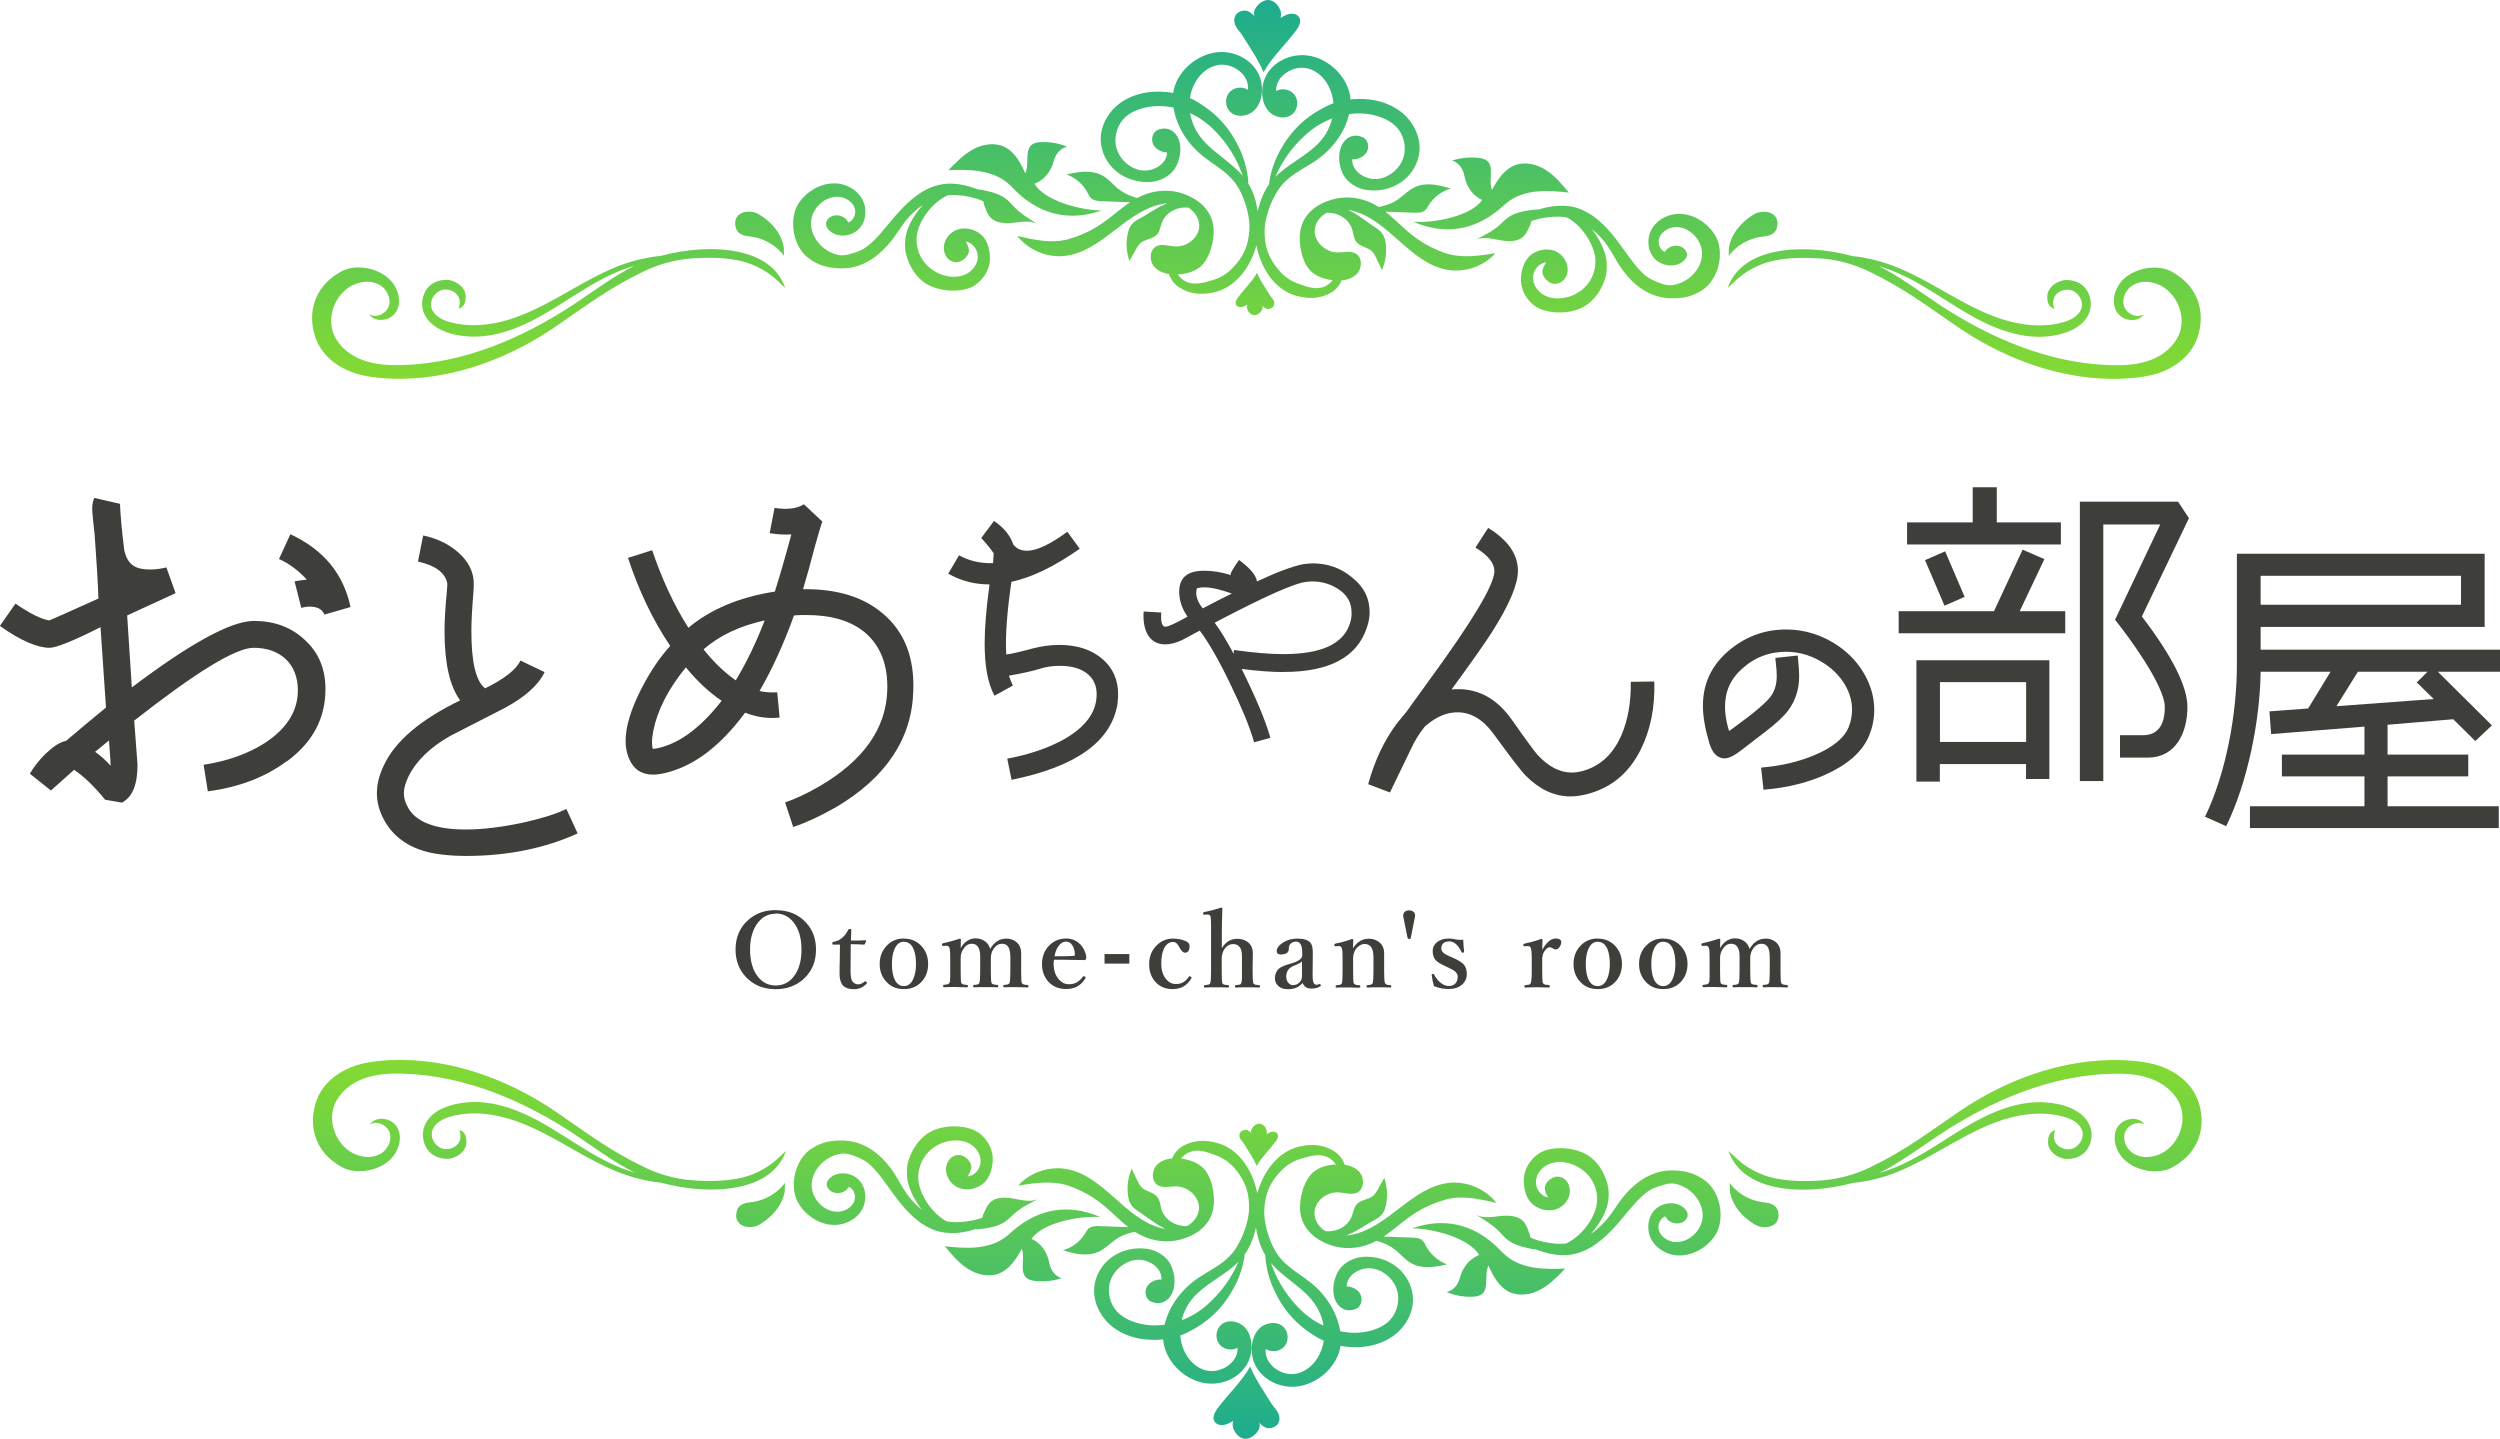 <?xml version="1.0" encoding="UTF-8"?><svg id="_レイヤー_2" xmlns="http://www.w3.org/2000/svg" width="241.05" height="138.73" xmlns:xlink="http://www.w3.org/1999/xlink" viewBox="0 0 241.05 138.73"><defs><style>.cls-1{stroke:#3e3f3b;stroke-miterlimit:10;stroke-width:.75px;}.cls-1,.cls-2{fill:#3e3f3b;}.cls-3{fill:url(#_名称未設定グラデーション_24-2);}.cls-4{fill:url(#_名称未設定グラデーション_24);}</style><linearGradient id="_名称未設定グラデーション_24" x1="121.19" y1="130.55" x2="121.19" y2="167.08" gradientTransform="translate(242.37 167.08) rotate(-180)" gradientUnits="userSpaceOnUse"><stop offset="0" stop-color="#84da32"/><stop offset=".33" stop-color="#64cc4e"/><stop offset="1" stop-color="#1dac8f"/></linearGradient><linearGradient id="_名称未設定グラデーション_24-2" x1="121.19" y1="205.16" x2="121.19" y2="241.69" gradientTransform="translate(0 -102.96)" xlink:href="#_名称未設定グラデーション_24"/></defs><g id="_ヘッダー"><path class="cls-2" d="m74.8,87.76c1.21,0,2.19.4,2.92,1.2.64.69.96,1.56.96,2.59,0,1.19-.41,2.15-1.24,2.88-.71.63-1.6.95-2.65.95-1.2,0-2.18-.41-2.92-1.23-.63-.7-.95-1.57-.95-2.59,0-1.18.41-2.14,1.23-2.86.71-.63,1.59-.95,2.64-.95Zm0,.34c-.79,0-1.41.36-1.87,1.07-.4.62-.61,1.41-.61,2.37,0,1.13.26,2.01.77,2.65.44.55,1.01.83,1.7.83.8,0,1.43-.36,1.89-1.07.4-.62.6-1.41.6-2.38,0-1.13-.26-2.01-.78-2.66-.45-.55-1.02-.83-1.71-.83Z"/><path class="cls-2" d="m81,91.08h-.64c-.08,0-.11-.04-.11-.13,0-.08.04-.13.12-.14.33-.04.62-.19.88-.43.22-.19.4-.43.52-.71.03-.06.08-.1.17-.1.09,0,.14.03.14.1-.02.65-.03.99-.03,1.02.52,0,1,0,1.42-.03.03,0,.04.01.04.04v.02l-.11.29s-.04.07-.1.07c-.5-.03-.92-.04-1.27-.04l-.02,2.56c0,.52.06.86.19,1.04.14.18.32.27.54.27s.42-.09.63-.27c.02-.02.04-.02.06-.02.03,0,.07.02.1.05.04.04.06.08.06.11,0,.03-.01.05-.04.08-.35.35-.75.52-1.21.52s-.81-.11-1.05-.34c-.22-.25-.34-.62-.34-1.12,0-.28,0-.75.02-1.41l.02-1.43Z"/><path class="cls-2" d="m87.15,90.5c.72,0,1.31.26,1.76.79.39.46.58,1.01.58,1.65,0,.74-.24,1.34-.72,1.81-.43.42-.97.62-1.62.62-.73,0-1.32-.26-1.76-.79-.38-.44-.57-.98-.57-1.63,0-.74.24-1.34.73-1.82.43-.43.97-.64,1.6-.64Zm0,.3c-.39,0-.69.23-.9.7-.17.38-.25.86-.25,1.45,0,.7.11,1.23.32,1.61.2.35.48.52.83.52.39,0,.7-.23.91-.7.17-.38.26-.86.26-1.43,0-.71-.11-1.25-.32-1.62-.2-.35-.48-.52-.84-.52Z"/><path class="cls-2" d="m95.48,91.49c.38-.66.9-.99,1.56-.99.33,0,.62.09.89.28.35.25.53.63.53,1.15v1.11s0,.69,0,.69c0,.61.02.96.07,1.06.04.07.12.12.23.15.05,0,.16.02.33.04.05,0,.08.05.08.11,0,.08-.03.12-.08.12l-1.1-.03c-.14,0-.34,0-.61,0-.31,0-.49.02-.56.02-.06,0-.09-.04-.09-.12,0-.07.03-.11.09-.11.19-.02.31-.04.35-.05.08-.02.14-.07.17-.14.05-.11.08-.46.08-1.06v-1.36c0-.38-.04-.67-.11-.86-.12-.34-.35-.5-.7-.5s-.63.19-.86.57c-.14.23-.21.49-.21.78v1.37c0,.61.02.96.07,1.06.03.07.11.12.22.15.05,0,.17.02.35.04.05,0,.07.05.07.12s-.03.11-.08.11c-.02,0-.22,0-.61-.02-.21,0-.37,0-.49,0-.15,0-.35,0-.61,0-.31.01-.49.02-.54.02-.06,0-.09-.04-.09-.12,0-.07.03-.11.09-.11.17-.01.29-.03.34-.05.08-.03.14-.07.17-.14.05-.11.08-.46.08-1.06v-1.56c0-.26-.04-.48-.11-.66-.13-.34-.36-.5-.71-.5s-.62.19-.84.57c-.15.24-.22.51-.22.8v1.35c0,.62.02.98.06,1.06.03.07.11.12.22.15.03,0,.15.02.34.04.05,0,.08.05.08.13,0,.07-.03.1-.08.1-.73-.02-1.1-.03-1.11-.03-.15,0-.34,0-.59,0-.3.01-.48.02-.53.02-.06,0-.09-.04-.09-.11s.03-.11.09-.12c.19-.02.31-.04.35-.05.08-.02.14-.07.18-.14.05-.08.07-.28.07-.6v-1.94c0-.43-.02-.71-.07-.83-.05-.14-.15-.21-.28-.21h-.07l-.24.02h-.05s-.08-.04-.08-.11v-.05c0-.05.04-.09.11-.1.51-.11,1.05-.26,1.6-.44.07,0,.11.03.11.08-.01.37-.02.65-.02.84.17-.32.39-.56.68-.74.24-.14.48-.21.73-.21.35,0,.64.08.89.25.26.17.44.42.54.74Z"/><path class="cls-2" d="m101.63,92.56c-.03.12-.04.24-.04.36,0,.65.18,1.17.54,1.55.27.29.57.43.89.43.34,0,.62-.06.84-.2.19-.11.37-.29.55-.53.02-.03.06-.05.1-.05.02,0,.05.01.09.04.05.04.08.08.08.1,0,.02-.02.05-.05.11-.24.37-.53.64-.85.79-.28.13-.61.2-1,.2-.73,0-1.32-.26-1.75-.77-.37-.44-.56-.98-.56-1.63,0-.74.24-1.35.73-1.83.44-.43.97-.64,1.59-.64s1.14.25,1.52.74c.27.35.41.73.43,1.12,0,.06-.02.12-.05.17-.03.03-.08.05-.15.05-.67-.02-1.31-.03-1.92-.03-.35,0-.68,0-.98,0Zm.05-.36c.33,0,.58,0,.74,0,.36,0,.74-.01,1.13-.04.06,0,.09-.06.09-.16-.02-.35-.1-.64-.25-.86-.15-.23-.35-.35-.6-.35-.28,0-.53.15-.74.44-.18.25-.3.57-.37.96Z"/><path class="cls-2" d="m108.89,91.99v.92h-2.39v-.92h2.39Z"/><path class="cls-2" d="m113.08,90.5c.47,0,.88.08,1.22.23.27.11.4.27.4.47,0,.44-.15.66-.44.66-.19,0-.39-.21-.6-.62-.15-.28-.33-.42-.53-.42-.4,0-.7.22-.91.66-.17.37-.25.85-.25,1.44,0,.65.17,1.16.5,1.53.26.29.55.43.89.43.31,0,.56-.06.76-.19.17-.1.34-.27.51-.51.02-.04.05-.06.08-.06.02,0,.06.02.1.05.05.03.08.06.08.09,0,.02,0,.04-.01.06-.41.7-1.01,1.05-1.81,1.05-.72,0-1.3-.25-1.72-.76-.37-.44-.55-.99-.55-1.64,0-.74.25-1.36.75-1.84.43-.42.94-.63,1.54-.63Z"/><path class="cls-2" d="m117.79,91.45c.37-.62.87-.93,1.51-.93.37,0,.68.09.95.27.37.24.55.63.55,1.15l-.02,1.13v.68c0,.61.02.96.07,1.05.03.07.1.12.21.15.04,0,.15.02.35.04.05,0,.08.05.08.12,0,.07-.03.11-.09.11-.01,0-.22,0-.61-.02-.21,0-.38,0-.5,0-.15,0-.35,0-.6,0-.3.01-.47.02-.52.02-.06,0-.1-.04-.1-.11s.03-.11.09-.12c.2-.02.32-.04.36-.05.08-.02.13-.07.16-.14.05-.09.07-.29.07-.6v-2.04c0-.24-.03-.45-.09-.62-.15-.34-.4-.51-.76-.51s-.67.19-.89.57c-.14.25-.21.52-.21.8v1.35c0,.61.02.96.06,1.05.03.07.09.12.19.14.07.02.19.03.36.05.07,0,.1.04.1.11,0,.08-.03.12-.1.12-.02,0-.22,0-.58-.02-.2,0-.35,0-.48,0-.15,0-.36,0-.62,0-.33.01-.51.02-.57.02s-.08-.04-.08-.12c0-.06.03-.1.08-.11.2-.02.33-.04.37-.05.08-.02.13-.07.16-.14.05-.11.08-.46.08-1.05v-4.52c0-.38-.01-.65-.04-.81-.03-.16-.12-.24-.3-.24h-.03l-.28.02h-.04s-.07-.04-.07-.12c0-.03,0-.05,0-.05,0-.04.03-.07.1-.09.51-.09,1.06-.24,1.65-.43.07,0,.1.03.1.08-.03.82-.05,1.63-.05,2.44v1.43Z"/><path class="cls-2" d="m125.6,94.79c-.21.21-.42.36-.62.45-.22.09-.48.14-.78.14-.47,0-.82-.14-1.04-.41-.16-.19-.23-.4-.23-.65,0-.35.11-.64.34-.89.14-.12.33-.23.56-.32.09-.04.33-.11.72-.23.35-.1.61-.22.78-.36.15-.12.23-.25.23-.39v-.28c0-.71-.2-1.06-.6-1.06-.21,0-.39.07-.52.2-.12.1-.18.29-.18.56,0,.15-.07.27-.22.36-.13.08-.32.12-.55.12-.26,0-.39-.11-.39-.32,0-.29.2-.56.61-.83.39-.25.86-.38,1.39-.38.65,0,1.09.15,1.29.45.12.18.19.48.19.89v.15l-.02,2.09c0,.58.11.87.36.87.11,0,.21-.02.29-.07.02,0,.03,0,.04,0,.03,0,.06.02.08.06.02.03.03.05.03.07,0,.03-.02.05-.06.08-.2.15-.48.23-.85.23-.43,0-.71-.18-.85-.54Zm-.05-2.11c-.08.12-.35.27-.8.44-.49.19-.73.54-.73,1.05,0,.26.08.48.24.63.12.12.25.19.39.19.27,0,.5-.1.67-.29.15-.16.22-.35.22-.58v-1.44Z"/><path class="cls-2" d="m130.45,91.46c.37-.63.88-.95,1.55-.95.33,0,.63.09.91.28.37.25.55.63.55,1.15v1.11s0,.69,0,.69c0,.59.03.95.08,1.06.04.07.1.12.2.15.05.01.16.03.33.04.05,0,.08.05.08.12,0,.07-.03.11-.08.11,0,0-.2,0-.6-.02-.2,0-.37,0-.49,0-.14,0-.34,0-.6,0-.3.01-.48.02-.54.02-.05,0-.08-.04-.08-.11s.03-.12.08-.12c.17-.01.29-.03.34-.05.08-.03.14-.07.17-.14.05-.11.08-.46.08-1.06v-1.36c0-.4-.04-.68-.12-.86-.14-.34-.39-.5-.73-.5-.19,0-.37.06-.54.19-.15.1-.27.23-.36.39-.14.23-.21.5-.21.8v1.35c0,.62.02.98.06,1.06.04.07.11.12.21.15.04,0,.15.02.34.04.06,0,.09.05.09.12s-.03.11-.09.11c-.08,0-.2,0-.36,0-.33-.01-.56-.02-.71-.02s-.35,0-.61,0c-.31.01-.49.02-.55.02-.05,0-.07-.04-.07-.11,0-.07.02-.11.07-.12.2-.02.32-.04.36-.05.08-.02.14-.07.17-.14.05-.09.07-.45.07-1.06v-1.48c0-.44-.02-.72-.07-.84-.05-.14-.14-.21-.27-.21h-.04l-.27.02h-.05c-.06,0-.09-.04-.09-.11v-.04c0-.06.04-.09.12-.11.51-.1,1.04-.24,1.58-.44.08,0,.12.03.12.08-.01.19-.02.47-.02.85Z"/><path class="cls-2" d="m135.72,90.44l-.42-2.08s0-.07,0-.11c0-.15.06-.26.17-.35.1-.08.24-.12.4-.12.19,0,.34.05.44.16.08.08.13.19.13.31,0,.03,0,.07,0,.1l-.41,2.08c0,.07-.06.11-.14.11-.09,0-.14-.04-.15-.11Z"/><path class="cls-2" d="m141.08,90.61c.03.53.06.91.09,1.16,0,.05-.04.08-.11.09-.02,0-.03,0-.04,0-.04,0-.07-.02-.1-.07-.33-.68-.72-1.02-1.17-1.02-.52,0-.78.24-.78.71,0,.26.25.5.75.71l.35.15c.52.23.88.45,1.05.64.21.23.31.54.31.93,0,.42-.16.77-.47,1.04-.32.27-.75.41-1.28.41-.5,0-.97-.09-1.42-.28-.1-.34-.17-.7-.22-1.08,0-.05.03-.08.1-.09.03,0,.06,0,.07,0,.03,0,.05.02.07.06.18.35.41.63.68.83.24.18.48.27.72.27.3,0,.53-.09.68-.28.12-.15.19-.36.19-.61,0-.21-.09-.38-.27-.53-.11-.09-.33-.21-.64-.36l-.34-.16c-.45-.21-.75-.4-.89-.57-.18-.21-.27-.5-.27-.87,0-.34.14-.63.42-.85.29-.23.68-.35,1.16-.35.18,0,.42.03.72.1.11.02.22.03.33.03.1,0,.21,0,.33-.02Z"/><path class="cls-2" d="m148.7,91.59c.41-.73.84-1.1,1.29-1.1.18,0,.32.03.42.1.08.06.13.13.13.21,0,.21-.07.39-.2.55-.11.13-.22.2-.34.2-.08,0-.18-.04-.3-.12-.11-.06-.19-.1-.26-.1-.15,0-.3.1-.46.3-.19.23-.28.52-.28.88v1.22c0,.61.02.97.07,1.06.04.07.11.12.21.15.05,0,.17.02.38.04.05,0,.07.04.07.13,0,.07-.02.1-.07.1-.09,0-.22,0-.39,0-.35-.01-.6-.02-.74-.02,0,0-.39,0-1.17.03-.05,0-.08-.03-.08-.1,0-.07.03-.12.08-.13.2-.02.33-.04.37-.05.08-.02.13-.07.16-.14.06-.13.1-.48.1-1.06v-1.48c0-.38-.03-.65-.08-.82-.04-.15-.14-.22-.3-.22h-.04l-.25.02h-.05c-.05,0-.08-.04-.09-.11v-.04c0-.06.04-.09.12-.11.55-.11,1.08-.26,1.6-.45.08,0,.13.03.13.09-.02.55-.03.87-.03.98Z"/><path class="cls-2" d="m154.05,90.5c.72,0,1.31.26,1.76.79.39.46.58,1.01.58,1.65,0,.74-.24,1.34-.72,1.81-.43.42-.97.62-1.62.62-.73,0-1.32-.26-1.76-.79-.38-.44-.57-.98-.57-1.63,0-.74.24-1.34.73-1.82.43-.43.97-.64,1.6-.64Zm0,.3c-.39,0-.69.23-.9.7-.17.38-.25.86-.25,1.45,0,.7.11,1.23.32,1.61.2.35.48.52.83.52.39,0,.7-.23.91-.7.17-.38.26-.86.26-1.43,0-.71-.11-1.25-.32-1.62-.2-.35-.48-.52-.84-.52Z"/><path class="cls-2" d="m160.37,90.5c.72,0,1.31.26,1.76.79.39.46.58,1.01.58,1.65,0,.74-.24,1.34-.72,1.81-.43.42-.97.62-1.62.62-.73,0-1.32-.26-1.76-.79-.38-.44-.57-.98-.57-1.63,0-.74.24-1.34.73-1.82.43-.43.97-.64,1.6-.64Zm0,.3c-.39,0-.69.23-.9.7-.17.38-.25.86-.25,1.45,0,.7.11,1.23.32,1.61.2.35.48.52.83.52.39,0,.7-.23.91-.7.17-.38.26-.86.26-1.43,0-.71-.11-1.25-.32-1.62-.2-.35-.48-.52-.84-.52Z"/><path class="cls-2" d="m168.7,91.49c.38-.66.9-.99,1.56-.99.33,0,.62.09.89.28.35.25.53.63.53,1.15v1.11s0,.69,0,.69c0,.61.02.96.07,1.06.04.07.12.12.23.15.05,0,.16.02.33.04.05,0,.08.05.08.11,0,.08-.03.12-.08.12l-1.1-.03c-.14,0-.34,0-.61,0-.31,0-.49.02-.56.02-.06,0-.09-.04-.09-.12,0-.07.03-.11.09-.11.19-.02.31-.04.35-.05.08-.02.14-.07.17-.14.05-.11.08-.46.08-1.06v-1.36c0-.38-.04-.67-.11-.86-.12-.34-.35-.5-.7-.5s-.63.19-.86.57c-.14.23-.21.49-.21.78v1.37c0,.61.02.96.07,1.06.03.07.11.12.22.15.05,0,.17.02.35.04.05,0,.07.05.07.12s-.03.11-.08.11c-.02,0-.22,0-.61-.02-.21,0-.37,0-.49,0-.15,0-.35,0-.61,0-.31.01-.49.02-.54.02-.06,0-.09-.04-.09-.12,0-.07.03-.11.09-.11.17-.01.29-.03.34-.05.08-.03.14-.07.17-.14.05-.11.08-.46.08-1.06v-1.56c0-.26-.04-.48-.11-.66-.13-.34-.36-.5-.71-.5s-.62.19-.84.57c-.15.24-.22.51-.22.8v1.35c0,.62.02.98.06,1.06.03.07.11.12.22.15.03,0,.15.02.34.04.05,0,.08.05.08.13,0,.07-.03.1-.08.1-.73-.02-1.1-.03-1.11-.03-.15,0-.34,0-.59,0-.3.01-.48.02-.53.02-.06,0-.09-.04-.09-.11s.03-.11.09-.12c.19-.02.31-.04.35-.05.08-.02.14-.07.18-.14.05-.08.07-.28.07-.6v-1.94c0-.43-.02-.71-.07-.83-.05-.14-.15-.21-.28-.21h-.07l-.24.02h-.05s-.08-.04-.08-.11v-.05c0-.05.04-.09.11-.1.51-.11,1.05-.26,1.6-.44.07,0,.11.03.11.08-.01.37-.02.65-.02.84.17-.32.39-.56.68-.74.24-.14.48-.21.73-.21.35,0,.64.08.89.25.26.17.44.42.54.74Z"/><path class="cls-2" d="m27.67,73.38c-2.07,1.54-4.58,2.52-7.63,2.92l-.41-2.56c2.31-.36,4.26-1.05,5.92-2.11,2.11-1.38,3.17-3.08,3.17-5.07,0-2.56-1.7-4.1-4.26-4.1-1.74,0-5.56,2.35-11.52,7.02l.32,4.26c0,1.91-.49,3.12-1.5,3.65l-1.62-.28c-1.1-1.34-2.07-2.27-3-2.88l-2.23,1.99-2.03-1.62c.37-.65.89-1.3,1.5-1.91.73-.69,1.38-1.14,1.99-1.26,1.3-1.1,2.6-2.19,3.85-3.21l-.53-7.75c-2.64,1.34-4.3,1.99-4.91,1.99-1.18,0-2.8-.69-4.79-2.11l1.5-2.15c1.42.97,2.48,1.5,3.25,1.62.53-.2,2.11-.93,4.75-2.11-.04-1.34-.16-3.37-.36-6.09-.16-1.42-.24-2.27-.24-2.56,0-.45.08-.77.2-1.05l2.48.57c.04,1.01.16,2.48.41,4.46.32,1.42,1.05,1.87,2.52,1.87.53,0,1.05-.08,1.54-.2l.89,2.48-4.67,2.15.45,6.94c5.64-4.26,9.58-6.41,11.77-6.41,1.99,0,3.61.61,4.91,1.83,1.34,1.22,1.99,2.8,1.99,4.75,0,2.8-1.22,5.11-3.69,6.94Zm-17.16-1.99l-1.34,1.1c.53.37,1.01.81,1.5,1.34,0-.08-.04-.89-.16-2.43Zm20.77-12.13c-.2-.53-.69-.77-1.46-.77-.24,0-.49.04-.77.12l-.65-2.56c.41-.08.81-.12,1.18-.16-.77-.85-1.66-1.54-2.68-1.99l1.1-2.39c3.21,1.5,5.11,3.81,5.8,7.02l-2.52.73Z"/><path class="cls-2" d="m55.69,80.36c-3.14,1.43-6.75,2.17-10.74,2.17-.78,0-1.51-.04-2.21-.12-2.75-.27-4.69-1.43-5.74-3.41-.43-.81-.66-1.63-.66-2.52s.23-1.78.7-2.75c1.12-2.33,3.57-4.38,7.33-6.2-1.01-1.36-1.51-3.61-1.51-6.67,0-1.05.08-2.37.23-3.88.04-.43.04-.66.04-.7-.19-1.05-1.12-1.75-2.83-2.13l.5-2.52c1.28.27,2.4.78,3.33,1.59,1.05.89,1.59,1.98,1.55,3.18,0,0,0,.27-.04.81-.12,1.43-.19,2.68-.19,3.65,0,2.99.43,4.81,1.32,5.51,1.82-.89,2.99-1.78,3.41-2.68l2.33,1.12c-.62,1.28-1.9,2.4-3.84,3.45l-5.23,2.68c-1.98,1.12-3.33,2.44-4.07,3.96-.27.58-.43,1.09-.43,1.59,0,.43.12.85.35,1.28.74,1.47,2.64,2.21,5.62,2.21,1.67,0,3.49-.23,5.51-.66,1.74-.39,3.14-.81,4.19-1.32l1.09,2.37Z"/><path class="cls-2" d="m80.51,77.88c-1.43.81-2.75,1.43-4.03,1.86l-.78-2.37c1.01-.35,2.09-.85,3.3-1.55,4.26-2.48,6.44-5.58,6.55-9.27.08-2.44-.66-4.3-2.17-5.58-1.36-1.12-3.22-1.67-5.66-1.67-.39,0-.78,0-1.16.04-1.01,2.79-2.13,5.23-3.33,7.29.58.12,1.12.16,1.71.12l.23,2.44c-1.12.12-2.21-.04-3.33-.47-2.44,3.3-5.04,5.23-7.87,5.85-.35.08-.7.12-1.01.12-1.12,0-1.9-.54-2.33-1.59-.19-.47-.31-1.01-.31-1.63,0-1.4.5-3.06,1.51-5.04.81-1.59,1.74-2.99,2.79-4.15-1.67-2.48-3.02-5.31-4.07-8.49l2.33-.74c.93,2.75,2.09,5.27,3.49,7.48,2.13-1.78,4.89-2.95,8.34-3.49.43-1.36.97-3.18,1.59-5.51-.66.04-1.36,0-2.09-.12l.47-2.44c1.2.19,2.17.08,2.83-.35l1.78,1.67c-.12.31-.35,1.09-.7,2.33-.39,1.51-.78,2.91-1.16,4.19,3.26-.04,5.82.74,7.72,2.37,2.05,1.74,3.02,4.19,2.91,7.41-.12,4.61-2.6,8.38-7.52,11.28Zm-14.38-13.53c-1.71,2.09-2.75,4.15-3.14,6.13-.16.81-.16,1.4-.04,1.74,2.25-.31,4.46-1.86,6.63-4.65-1.2-.81-2.33-1.86-3.45-3.22Zm1.71-1.74c1.01,1.28,2.05,2.25,3.1,2.99,1.01-1.67,1.94-3.57,2.79-5.78-2.44.54-4.38,1.47-5.89,2.79Z"/><path class="cls-2" d="m97.53,75.17l-.41-2.02c2.18-.41,3.98-1.04,5.46-1.86,2.11-1.2,3.16-2.65,3.16-4.35,0-.76-.25-1.39-.76-1.86-.66-.6-1.58-.88-2.81-.88-.69,0-1.36.09-2.02.32-.66.19-1.61.41-2.87.63.09.28.22.6.38.95l-1.77.98c-.63-1.14-.95-2.81-.95-5.05,0-1.51.16-3.41.47-5.68-1.45,0-2.78-.35-3.98-1.04l1.04-1.77c.95.54,2.05.79,3.28.76l.06-.95c-.22-.35-.63-.85-1.2-1.48l1.23-1.64c.98.66,1.58,1.42,1.86,2.27.32.41.76.6,1.33.6.92,0,2.21-.6,3.88-1.83l1.2,1.64c-2.49,1.74-4.67,2.78-6.59,3.19-.41,2.81-.6,5.14-.5,7,.41-.03,1.23-.22,2.52-.57.85-.22,1.74-.35,2.59-.35,1.74,0,3.16.47,4.2,1.39.98.85,1.48,1.99,1.48,3.38,0,.28-.03.6-.06.92-.6,3.63-4.01,6.06-10.22,7.32Z"/><path class="cls-2" d="m123.82,64.8c-1.17,0-2.54-.1-4.1-.3,1.37,2.77,2.3,4.97,2.77,6.64l-1.57.43c-.4-1.43-1.17-3.3-2.27-5.57-1.1-2.3-2.1-4.04-2.97-5.2l-1.67.9c-.63.3-1.17.43-1.67.43-1.43,0-2.2-1.2-2.07-3.17l1.7.1c-.07.9.07,1.37.4,1.37.27,0,.97-.33,2.13-.97-.53-.77-.8-1.57-.8-2.4,0-1.17.57-2.03,2.4-2.03.83,0,1.7.13,2.57.43-.1-.1.17-.57.8-1.47,1.03.77,1.63,1.43,1.73,2.07.97-.43,1.7-.77,2.23-.97.97-.37,1.7-.6,2.27-.7.3-.03.57-.07.83-.07,1.47,0,2.73.43,3.8,1.33,1.17.9,1.73,2.03,1.73,3.4,0,.5-.1.97-.27,1.47-.93,2.83-3.6,4.27-8.01,4.27Zm-7.71-8.17c-.27,0-.5.03-.7.1-.03.1-.07.23-.07.4,0,.5.2,1,.63,1.53.97-.5,1.9-1,2.8-1.43-1.1-.4-2-.6-2.67-.6Zm14.21,2.47c0-1-.43-1.77-1.33-2.33-.9-.57-1.9-.8-3-.67-1.13.1-4.1,1.43-8.87,3.94.57.77,1.17,1.77,1.83,3l.03-.37c1.9.27,3.47.4,4.77.4,3.74,0,5.87-1.03,6.44-3.07.1-.3.13-.6.13-.9Z"/><path class="cls-2" d="m159.51,65.71c.07,2.5-.37,4.67-1.3,6.54-1.07,2.17-2.7,3.6-4.9,4.24-.67.2-1.3.3-1.9.3-1.53,0-2.97-.67-4.27-1.97-.5-.5-1.53-1.87-3.14-4.07-1-1.37-2.17-2.07-3.47-2.07-1,0-2,.4-2.97,1.23l-.17.13c-.53.67-1,1.4-1.37,2.23l-2,4.14-2.1-.8c.63-2.3,1.57-4.27,2.8-5.9l.93-1.13s.2-.27.57-.8l1.5-2.07c4.24-5.8,6.37-9.34,6.37-10.64,0-.77-.6-1.53-1.83-2.27l1.23-1.9c1.9,1.17,2.87,2.54,2.87,4.14,0,1.3-.83,3.27-2.5,5.9-.63,1-1.93,2.84-3.9,5.54,2.37-.23,4.34.77,5.9,3.04,1.33,1.9,2.13,2.97,2.37,3.24,1.07,1.17,2.17,1.73,3.34,1.73.37,0,.73-.07,1.1-.17,1.63-.47,2.87-1.6,3.67-3.44.63-1.47.93-3.17.9-5.14l2.27-.03Z"/><path class="cls-1" d="m175.82,74.37c-1.66.73-3.48,1.18-5.45,1.37l-.15-1.39c1.7-.17,3.28-.54,4.75-1.14,1.93-.79,3.15-1.78,3.63-2.97.23-.58.35-1.18.35-1.8,0-.91-.25-1.78-.75-2.63-.48-.81-1.14-1.49-1.95-2.05-1.24-.85-2.59-1.29-4.04-1.29-1.72,0-3.23.58-4.52,1.76-1.16,1.04-1.74,2.34-1.74,3.92,0,.87.19,1.85.56,2.92.12-.06.44-.27.93-.64,1.97-1.43,3.15-2.45,3.59-3.05.44-.6.66-1.35.66-2.2,0-.39-.04-.87-.1-1.41l1.41-.15c.06.64.1,1.16.1,1.56,0,1.16-.31,2.18-.95,3.05-.39.56-1.12,1.22-2.14,2.01-.81.62-1.6,1.24-2.41,1.85-.56.44-1.02.66-1.35.66-.1,0-.19-.02-.27-.06-.35-.12-.62-.52-.81-1.16-.39-1.31-.6-2.47-.6-3.48,0-1.95.73-3.57,2.18-4.87,1.58-1.41,3.4-2.11,5.47-2.11,1.74,0,3.36.52,4.83,1.53,1.02.71,1.8,1.56,2.38,2.57.6,1.06.91,2.14.91,3.28,0,.79-.15,1.56-.46,2.32-.6,1.47-1.97,2.67-4.09,3.61Z"/><path class="cls-2" d="m199.12,61.06h-16.05v-2.13h9.19l2.76-5.93,2.1.91-2.38,5.02h4.39v2.13Zm-.41-8.56h-14.83v-2.13h6.33v-3.39h2.32v3.39h6.18v2.13Zm-1.1,22.61h-2.26v-1.44h-8.31v1.69h-2.26v-11.7h12.82v11.45Zm-8.18-17.56l-1.94.85-1.88-4.39,1.94-.85,1.88,4.39Zm5.93,13.99v-5.77h-8.31v5.77h8.31Zm15.71-21.6l-4.55,9.5c2.92,3.83,4.39,6.74,4.39,8.72,0,2.51-1.13,4.89-3.83,4.89h-2.67v-2.16h2.19c1.41,0,2.13-.91,2.13-2.73,0-2.01-3.45-6.74-4.8-8.4l4.36-9.19h-5.49v24.74h-2.26v-26.94h9.47l1.03,1.57Z"/><path class="cls-2" d="m241.05,64.77h-5.99l5.21,5.17-1.6,1.51-2.13-2.1-6.33.53v2.88h7.78v2.1h-7.78v2.88h10.72v2.1h-23.99v-2.1h11.04v-2.88h-7.96v-2.1h7.96v-2.7l-9,.72-.16-2.19,3.73-.28,2.16-3.54h-6.74c-.06,4.7-1.25,10.66-3.32,14.89l-2.04-.91c2.04-4.23,3.07-9.94,3.07-14.64v-10.72h23.89v7.06h-21.6v2.19h23.08v2.13Zm-3.76-6.46v-2.79h-19.32v2.79h19.32Zm-2.63,9.09l-1.63-1.6,1.03-1.03h-6.71l-2.07,3.32,9.38-.69Z"/><path class="cls-4" d="m119.1,1.52c.17-.32.57-.51.95-.5.38.01.71.33.98.59-.47-.46.44-1.63,1.26-1.61.78.02,1.45,1.09,1.16,1.74.28-.17.57-.34.9-.4.33-.06.71.03.9.3.28.39,0,.92-.28,1.3-1.02,1.36-2.31,2.55-3.14,4.03-.57-1.34-1.32-2.39-2.09-3.63-.18-.29-.46-.53-.6-.83-.15-.31-.2-.68-.03-.98Zm3.67,27.4c-.09-.18-.25-.32-.35-.49-.45-.73-.89-1.34-1.22-2.12-.48.86-1.24,1.56-1.83,2.36-.17.23-.33.53-.16.76.11.15.33.21.52.17.19-.03.36-.13.53-.23-.17.38.22,1.01.68,1.02.48.01,1.01-.67.74-.94.15.15.35.34.57.34.22,0,.45-.1.56-.29.09-.18.07-.39-.02-.57Zm4.09-23.39c-2.23-.75-4.74.55-5.11,2.72-.14.85-.02,1.8.55,2.45.57.65,1.67.87,2.32.3.51-.44.61-1.28.22-1.83-.39-.55-1.22-.73-1.8-.39-.06-1.49,1.74-2.59,3.17-2.15s2.31,1.98,2.36,3.47c.04,1.11-.3,2.24-.96,3.14-1.37,1.87-3.9,2.63-5.24,4.52-.97,1.36-1.35,3.19-1.33,4.87.02,1.82,1.13,5.08,3.92,5.88,1.15.33,2.28.32,3.32-.26,1.05-.58,1.63-1.95.75-2.76.03.82-.43,1.65-1.14,2.05-.87.49-1.81.15-2.75-.2-.97-.36-1.62-.93-2.22-1.78-.73-1.03-.98-1.99-.99-3.25-.01-1.26.61-2.94,1.31-3.99.9-1.35,2.13-1.85,3.49-2.74,1.8-1.18,3.14-3.01,3.46-5.14.32-2.08-1.22-4.2-3.33-4.92Zm-4.54,13.58c.51-2.46,1.9-4.7,3.82-6.33s4.69-2.35,7.04-1.46c.51.19.99.46,1.38.84.79.77,1.09,2,.75,3.05-.34,1.05-1.31,1.87-2.39,2.03-1.19.18-2.59-.68-2.54-1.88.55.02,1.14-.22,1.41-.71.27-.48.11-1.2-.4-1.42-.72-.32-1.43-.12-1.87.52-.54.79-.54,2.1.03,3.15.4.73,1.33,1.28,2.15,1.41,1.18.18,2.44-.07,3.42-.76.98-.68,1.66-1.8,1.75-3,.11-1.46-.67-2.91-1.83-3.8-1.17-.89-2.67-1.25-4.14-1.21-1.06.03-2.11.26-3.06.73-1.99,1-3.38,2.34-4.45,4.3-.74,1.36-1.18,3.01-1.08,4.54Zm10.12.56c-1.18-.62-2.63-.81-3.92-.45-1.59.44-2.84,1.39-3.14,3.01-.22,1.22.14,3.15,1.07,3.97.6.52,1.39.76,2.18.83.77.07,1.61-.04,2.16-.58s.6-1.6-.06-2c-.51-.3-1.15-.11-1.75-.11-1.18,0-2.33-1.05-2.21-2.22.08-.78.68-1.44,1.41-1.73.72-.29,1.55-.25,2.3-.05,3.47.93,5.49,5.03,9.03,5.67,1.7.31,3.54-.32,4.69-1.6-1.64.27-3.38.52-4.95-.04-3.64-1.31-4.43-3.45-6.83-4.71Zm-4.51.84c1.07-.03,2.15.58,2.46,1.65.11.39.13.83.38,1.15.37.48,1.11.52,1.54.95.18.18.29.41.4.64.18.38.36.77.54,1.15.35-.8.47-1.7.36-2.57-.04-.33-.13-.66-.32-.94-.21-.31-.54-.52-.85-.72-.87-.55-3.65-2.99-4.51-1.31Zm4.13-.37c.48.23,1.02.26,1.55.27.91.03,1.82.06,2.73.1.36.01.77.01,1.05-.22.15-.13.24-.3.34-.47.48-.79,1.26-1.39,2.15-1.64-1.14-.36-2.41-.64-3.49-.12-.59.29-1.05.78-1.59,1.16-.85.6-1.76.71-2.74.92Zm10.85-.85c-1.14,1.6-4.73,2.24-6.64,2.09,3.14,1.36,5.85.71,8.05-1,.42-.32.78-.7,1.21-1.01,1.62-1.14,3.78-1.03,5.74-.8-.66-.8-1.34-1.62-2.22-2.18-.88-.56-2-.83-2.98-.46-1.04.4-1.69,1.41-2.21,2.39-.39-.92.28-2.23-.51-2.84-.22-.17-.51-.23-.79-.26-.85-.09-1.73,0-2.55.26.63.19,1.06.8,1.18,1.44.33,1.84,1.7,2.35,1.7,2.35m5.16,1.01c-1.23.43-1.44,1.35-2.25,2.28,1.07-1.23,2.82-1.67,4.45-1.67.63,0,1.81.21,2.34.56,2.36,1.52,2.72,2.9,3.61,4.23,2,2.98,4.23,3.06,4.93,3.08,1.1.03,2.01-.15,2.96-.76,1.04-.66,1.65-1.94,1.73-3.16.08-1.22-.23-2.11-1.1-2.98-.72-.73-1.71-1.22-2.74-1.24-1.03-.02-2.08.47-2.64,1.33-.56.86-.55,2.08.1,2.88.65.8,1.93,1.03,2.77.43.25-.18.47-.46.45-.76-.01-.17-.1-.34-.22-.46-.51-.56-1.57-.42-1.91.26-.5-.21-.72-.87-.53-1.38.19-.51.69-.86,1.22-.98,1.45-.32,2.93,1.09,2.89,2.57-.04,1.49-1.36,2.76-2.83,2.98-.65.1-1.39-.24-1.99-.52-2.19-1.01-3.48-5.45-6.94-6.82-1.35-.53-2.94-.33-4.31.15Zm2.9.32c-.14-.04-.3,0-.42.09,1.26.5,2.26,1.56,2.85,2.78.2.41.35.84.42,1.29.13.93-.14,1.9-.72,2.63-.58.73-1.45,1.22-2.38,1.35-.67.09-1.39,0-1.96-.37s-.97-1.03-.92-1.71c.05-.68.6-1.31,1.27-1.37-.19.3-.4.62-.37.98.02.28.19.52.39.72.16.15.34.28.55.34.35.1.74-.01,1.02-.25.28-.24.44-.59.47-.96.08-.81-.47-1.62-1.22-1.92-.76-.3-1.66-.13-2.31.37-.65.5-.92,1.42-.97,2.23-.07,1.19.62,2.15,1.27,2.65,1.07.83,3.36.92,4.76.14,1.54-.86,2.13-2.66,2.2-3.21.15-1.15-.04-1.93-.55-2.97-.26-.52-.82-1.38-1.25-1.77-.45-.41-1.01-.64-1.57-.87m-2.19-.34c-.52-.3-1.16-.25-1.75-.17-.78.11-1.57.27-2.2.74-.27.2-.5.45-.75.67-.68.61-1.5,1.02-2.32,1.43.74-.3,1.56-.08,2.34.06.78.14,1.69.18,2.26-.37.33-.32.48-.79.69-1.2.03-.73,1.22-1.02,1.73-1.16Zm-36.24-10.61c.17,2.15,1.37,4.07,3.08,5.37,1.29.99,2.48,1.57,3.28,2.98.62,1.09,1.13,2.82,1.02,4.07-.1,1.26-.42,2.2-1.23,3.17-.66.8-1.34,1.32-2.34,1.61-.96.28-1.93.56-2.76,0-.69-.46-1.08-1.31-.99-2.13-.94.74-.45,2.15.55,2.81s2.13.75,3.3.5c2.84-.6,4.19-3.77,4.34-5.58.14-1.67-.11-3.52-.98-4.95-1.21-1.98-3.67-2.92-4.9-4.89-.59-.94-.85-2.09-.73-3.2.16-1.48,1.15-2.96,2.61-3.29,1.46-.33,3.17.89,3,2.38-.56-.38-1.4-.26-1.82.26-.43.52-.39,1.37.09,1.84.61.61,1.72.48,2.34-.13.62-.61.81-1.54.72-2.41-.21-2.2-2.62-3.67-4.9-3.09-2.16.56-3.84,2.57-3.68,4.66Zm6.48,4.61c-.92-2.03-2.21-3.46-4.12-4.61-.91-.54-1.94-.85-2.99-.95-1.46-.15-2.99.11-4.22.91-1.23.8-2.11,2.19-2.1,3.65,0,1.2.6,2.36,1.53,3.11.93.75,2.16,1.1,3.35,1,.83-.07,1.79-.55,2.24-1.25.65-1,.74-2.31.26-3.14-.4-.68-1.09-.92-1.83-.65-.52.19-.73.89-.5,1.39.23.5.8.79,1.35.81-.03,1.2-1.49,1.96-2.66,1.69-1.08-.24-1.98-1.13-2.24-2.2-.26-1.07.13-2.27.97-2.98.41-.35.92-.58,1.44-.74,2.41-.72,5.12.2,6.92,1.96,1.8,1.76,3.02,4.09,3.35,6.59.22-1.52-.11-3.2-.75-4.6Zm-16.54,8.63c-1.6.45-3.32.07-4.94-.32,1.06,1.36,2.85,2.12,4.56,1.94,3.58-.38,5.88-4.33,9.42-5.01.77-.15,1.59-.12,2.29.22.7.34,1.26,1.04,1.28,1.82.04,1.18-1.19,2.14-2.37,2.05-.59-.04-1.22-.28-1.75-.02-.69.35-.72,1.41-.21,1.99.51.58,1.34.75,2.11.73.79-.01,1.61-.2,2.24-.67.99-.75,1.49-2.65,1.35-3.88-.18-1.64-1.36-2.68-2.91-3.23-1.26-.45-2.71-.36-3.94.17-2.49,1.08-3.42,3.16-7.15,4.21Zm6.99-2.06c-.33.18-.67.36-.9.65-.21.26-.31.59-.38.92-.18.86-.12,1.76.17,2.59.21-.37.41-.74.62-1.11.12-.22.25-.44.44-.61.46-.4,1.2-.38,1.6-.83.27-.3.32-.74.46-1.12.39-1.05,1.51-1.58,2.58-1.47-.74-1.73-3.69.5-4.59.99Zm-2.17-2.77c-.51-.42-.93-.95-1.5-1.28-1.03-.6-2.33-.41-3.49-.13.87.32,1.6.97,2.03,1.79.09.17.17.36.31.49.26.26.66.28,1.03.3.91.03,1.82.07,2.73.1.53.02,1.08.04,1.57-.16-.96-.28-1.87-.46-2.67-1.12Zm-8.1-.51s1.4-.41,1.87-2.22c.16-.64.64-1.21,1.28-1.36-.8-.32-1.66-.48-2.52-.44-.28.01-.57.05-.81.2-.83.55-.26,1.91-.71,2.8-.45-1.02-1.02-2.08-2.03-2.55-.94-.44-2.09-.25-3,.25s-1.65,1.26-2.37,2.01c1.98-.09,4.14-.05,5.67,1.21.41.33.75.74,1.14,1.09,2.08,1.86,4.73,2.71,7.96,1.58-1.91,0-5.45-.88-6.47-2.56m-9.51.17c-3.55,1.11-5.16,5.44-7.41,6.3-.62.23-1.38.52-2.03.38-1.45-.33-2.67-1.69-2.6-3.17.07-1.48,1.65-2.78,3.07-2.36.52.16,1,.54,1.15,1.06.15.52-.12,1.17-.63,1.34-.29-.7-1.34-.92-1.89-.4-.13.12-.23.28-.25.45-.04.31.15.6.39.79.79.66,2.08.52,2.79-.23.71-.75.8-1.97.3-2.87-.5-.9-1.51-1.46-2.53-1.51-1.03-.05-2.05.37-2.82,1.04-.93.81-1.3,1.67-1.31,2.89,0,1.23.51,2.55,1.49,3.28.91.68,1.8.93,2.9.98.7.03,2.93.11,5.14-2.72.98-1.26,1.45-2.61,3.91-3.96.55-.3,1.75-.43,2.38-.38,1.63.11,3.34.68,4.32,1.99-.74-.99-.88-1.91-2.08-2.43-1.33-.58-2.91-.9-4.29-.46Zm.8.69c-.57.19-1.16.39-1.63.76-.46.36-1.08,1.18-1.37,1.68-.59.99-.83,1.77-.77,2.92.03.55.48,2.39,1.96,3.36,1.33.87,3.63.95,4.76.2.68-.45,1.44-1.36,1.46-2.55,0-.82-.2-1.76-.81-2.3-.61-.54-1.5-.78-2.28-.54-.78.25-1.38,1.02-1.36,1.83.01.36.15.73.4.99.26.26.64.39,1,.32.21-.04.4-.16.57-.29.21-.18.4-.41.44-.69.05-.35-.12-.69-.3-1,.67.1,1.17.78,1.17,1.46s-.44,1.31-1.04,1.64c-.59.33-1.32.37-1.98.23-.91-.2-1.75-.75-2.28-1.52-.53-.77-.73-1.76-.53-2.68.1-.44.28-.86.51-1.26.67-1.18,1.74-2.17,3.04-2.57-.11-.1-.26-.15-.41-.12m3.28,1.23c.17.43.29.9.6,1.25.53.59,1.43.62,2.22.54.79-.09,1.63-.24,2.34.1-.78-.47-1.57-.94-2.21-1.59-.23-.24-.44-.5-.7-.72-.59-.51-1.38-.73-2.14-.9-.58-.13-1.22-.22-1.76.04.5.18,1.67.56,1.64,1.28Zm71.77,5.04c.73-1.01,1.88-1.7,3.11-1.89.28-.04.56-.06.82-.14s.52-.24.66-.48c.11-.21.17-.55.16-.79-.04-.51-.42-.89-.99-.99-.44-.07-.91,0-1.29.23-.88.53-1.68,1.31-2.11,2.24-.13.29-.23.59-.29.9-.04.19.03.79-.07.92Zm-.07,3.05c1.09-1.06,1.8-1.7,3.27-2.29,1.69-.68,4.01-.7,5.82-.56,1.47.11,3.04.51,4.57,1.25,3.57,1.73,5.6,3.36,8.67,5.44,4.9,3.32,10.93,5.38,16.82,4.82,1.24-.12,2.44-.34,3.65-1.02,1.09-.61,2.03-1.57,2.46-2.74.6-1.65.49-3.41-.52-4.84-.47-.68-1.21-1.27-1.94-1.66-1.47-.79-3.76-.3-4.84.97-.68.8-.97,2.01-.44,2.91.54.9,2.04,1.12,2.62.24-.67.42-1.67-.03-1.91-.79-.24-.76.19-1.63.88-2.03.69-.4,1.56-.38,2.31-.1,1.84.69,2.86,3.03,2.12,4.85-.49,1.18-1.58,2.05-2.77,2.49-1.2.45-2.5.52-3.78.49-6.01-.16-11.77-2.64-16.77-5.97-2.13-1.42-4.18-3.01-6.55-4-3.68-1.54-11.96-2.41-13.66,2.54Zm14.12-2.73c-1.24-.29-2.75-.57-4-.23.78.46,1.84.39,2.71.49,2.15.24,4.17,1.18,6.03,2.28,1.87,1.1,3.64,2.37,5.57,3.35,1.93.98,4.08,1.67,6.24,1.51,1.36-.11,2.89-.51,3.76-1.55.83-1,.58-2,.49-2.31-.52-1.68-2.18-1.63-2.5-1.57-.77.14-1.55.71-1.59,1.53-.04.8.33,1.15.68,1.22-.41-1.17.4-1.83,1.27-1.84.87-.02,1.6.97,1.34,1.8-.23.73-1.02,1.13-1.76,1.34-2.39.67-4.97.16-7.26-.8-2.29-.96-4.38-2.33-6.58-3.48-1.39-.73-2.85-1.36-4.38-1.73Zm-105.12-1.25c-.06-.31-.16-.62-.29-.9-.42-.94-1.23-1.72-2.11-2.24-.38-.23-.85-.3-1.29-.23-.57.09-.95.47-.99.99-.02.24.04.58.16.79.13.24.39.4.66.48s.55.1.82.14c1.23.19,2.38.88,3.11,1.89-.1-.13-.03-.73-.07-.92Zm-13.52,1.43c-2.36.99-4.41,2.58-6.55,4-5.01,3.33-10.76,5.82-16.77,5.97-1.28.03-2.58-.04-3.78-.49-1.2-.45-2.29-1.31-2.77-2.49-.75-1.82.27-4.16,2.12-4.85.75-.28,1.62-.3,2.31.1.69.4,1.12,1.27.88,2.03-.24.76-1.24,1.21-1.91.79.58.87,2.08.66,2.62-.24.54-.9.24-2.11-.44-2.91-1.08-1.27-3.37-1.77-4.84-.97-.73.39-1.46.98-1.94,1.66-1.01,1.44-1.12,3.2-.52,4.84.43,1.17,1.37,2.13,2.46,2.74,1.21.68,2.41.9,3.65,1.02,5.89.56,11.93-1.5,16.82-4.82,3.07-2.08,5.1-3.71,8.67-5.44,1.52-.74,3.1-1.13,4.57-1.25,1.81-.14,4.13-.12,5.82.56,1.47.59,2.18,1.23,3.27,2.29-1.7-4.96-9.97-4.08-13.66-2.54Zm-4.84,1.54c-2.2,1.15-4.29,2.52-6.58,3.48-2.29.96-4.87,1.47-7.26.8-.74-.21-1.53-.61-1.76-1.34-.26-.83.47-1.81,1.34-1.8.87.02,1.68.68,1.27,1.84.35-.06.72-.41.68-1.22-.04-.82-.82-1.39-1.59-1.53-.32-.06-1.99-.1-2.5,1.57-.1.31-.34,1.32.49,2.31.87,1.04,2.4,1.45,3.76,1.55,2.16.17,4.31-.52,6.24-1.51,1.93-.98,3.7-2.25,5.57-3.35,1.87-1.1,3.88-2.05,6.03-2.28.87-.1,1.93-.03,2.71-.49-1.26-.33-2.77-.06-4,.23-1.53.36-2.99,1-4.38,1.73Z"/><path class="cls-3" d="m123.27,137.21c-.17.32-.57.51-.95.5-.38-.01-.71-.33-.98-.59.47.46-.44,1.63-1.26,1.61-.78-.02-1.45-1.09-1.16-1.74-.28.17-.57.34-.9.4-.33.06-.71-.03-.9-.3-.28-.39,0-.92.28-1.3,1.02-1.36,2.31-2.55,3.14-4.03.57,1.34,1.32,2.39,2.09,3.63.18.29.46.53.6.83.15.31.2.68.03.98Zm-3.67-27.4c.09.18.25.32.35.49.45.73.89,1.34,1.22,2.12.48-.86,1.24-1.56,1.83-2.36.17-.23.33-.53.16-.76-.11-.15-.33-.21-.52-.17-.19.03-.36.13-.53.23.17-.38-.22-1.01-.68-1.02-.48-.01-1.01.67-.74.94-.15-.15-.35-.34-.57-.34-.22,0-.45.1-.56.29-.09.18-.07.39.02.57Zm-4.09,23.39c2.23.75,4.74-.55,5.11-2.72.14-.85.02-1.8-.55-2.45-.57-.65-1.67-.87-2.32-.3-.51.44-.61,1.28-.22,1.83.39.55,1.22.73,1.8.39.06,1.49-1.74,2.59-3.17,2.15s-2.31-1.98-2.36-3.47c-.04-1.11.3-2.24.96-3.14,1.37-1.87,3.9-2.63,5.24-4.52.97-1.36,1.35-3.19,1.33-4.87-.02-1.82-1.13-5.08-3.92-5.88-1.15-.33-2.28-.32-3.32.26-1.05.58-1.63,1.95-.75,2.76-.03-.82.43-1.65,1.14-2.05.87-.49,1.81-.15,2.75.2.97.36,1.62.93,2.22,1.78.73,1.03.98,1.99.99,3.25.01,1.26-.61,2.94-1.31,3.99-.9,1.35-2.13,1.85-3.49,2.74-1.8,1.18-3.14,3.01-3.46,5.14-.32,2.08,1.22,4.2,3.33,4.92Zm4.54-13.58c-.51,2.46-1.9,4.7-3.82,6.33s-4.69,2.35-7.04,1.46c-.51-.19-.99-.46-1.38-.84-.79-.77-1.09-2-.75-3.05.34-1.05,1.31-1.87,2.39-2.03,1.19-.18,2.59.68,2.54,1.88-.55-.02-1.14.22-1.41.71-.27.48-.11,1.2.4,1.42.72.32,1.43.12,1.87-.52.54-.79.54-2.1-.03-3.15-.4-.73-1.33-1.28-2.15-1.41-1.18-.18-2.44.07-3.42.76-.98.68-1.66,1.8-1.75,3-.11,1.46.67,2.91,1.83,3.8,1.17.89,2.67,1.25,4.14,1.21,1.06-.03,2.11-.26,3.06-.73,1.99-1,3.38-2.34,4.45-4.3.74-1.36,1.18-3.01,1.08-4.54Zm-10.12-.56c1.18.62,2.63.81,3.92.45,1.59-.44,2.84-1.39,3.14-3.01.22-1.22-.14-3.15-1.07-3.97-.6-.52-1.39-.76-2.18-.83-.77-.07-1.61.04-2.16.58s-.6,1.6.06,2c.51.3,1.15.11,1.75.11,1.18,0,2.33,1.05,2.21,2.22-.08.78-.68,1.44-1.41,1.73-.72.29-1.55.25-2.3.05-3.47-.93-5.49-5.03-9.03-5.67-1.7-.31-3.54.32-4.69,1.6,1.64-.27,3.38-.52,4.95.04,3.64,1.31,4.43,3.45,6.83,4.71Zm4.51-.84c-1.07.03-2.15-.58-2.46-1.65-.11-.39-.13-.83-.38-1.15-.37-.48-1.11-.52-1.54-.95-.18-.18-.29-.41-.4-.64-.18-.38-.36-.77-.54-1.15-.35.8-.47,1.7-.36,2.57.04.33.13.66.32.94.21.31.54.52.85.72.87.55,3.65,2.99,4.51,1.31Zm-4.13.37c-.48-.23-1.02-.26-1.55-.27-.91-.03-1.82-.06-2.73-.1-.36-.01-.77-.01-1.05.22-.15.13-.24.3-.34.47-.48.79-1.26,1.39-2.15,1.64,1.14.36,2.41.64,3.49.12.59-.29,1.05-.78,1.59-1.16.85-.6,1.76-.71,2.74-.92Zm-10.85.85c1.14-1.6,4.73-2.24,6.64-2.09-3.14-1.36-5.85-.71-8.05,1-.42.32-.78.7-1.21,1.01-1.62,1.14-3.78,1.03-5.74.8.66.8,1.34,1.62,2.22,2.18.88.56,2,.83,2.98.46,1.04-.4,1.69-1.41,2.21-2.39.39.92-.28,2.23.51,2.84.22.17.51.23.79.26.85.09,1.73,0,2.55-.26-.63-.19-1.06-.8-1.18-1.44-.33-1.84-1.7-2.35-1.7-2.35m-5.16-1.01c1.23-.43,1.44-1.35,2.25-2.28-1.07,1.23-2.82,1.67-4.45,1.67-.63,0-1.81-.21-2.34-.56-2.36-1.52-2.72-2.9-3.61-4.23-2-2.98-4.23-3.06-4.93-3.08-1.1-.03-2.01.15-2.96.76-1.04.66-1.65,1.94-1.73,3.16-.08,1.22.23,2.11,1.1,2.98.72.73,1.71,1.22,2.74,1.24,1.03.02,2.08-.47,2.64-1.33.56-.86.55-2.08-.1-2.88-.65-.8-1.93-1.03-2.77-.43-.25.18-.47.46-.45.76.01.17.1.34.22.46.51.56,1.57.42,1.91-.26.5.21.72.87.53,1.38-.19.51-.69.86-1.22.98-1.45.32-2.93-1.09-2.89-2.57.04-1.49,1.36-2.76,2.83-2.98.65-.1,1.39.24,1.99.52,2.19,1.01,3.48,5.45,6.94,6.82,1.35.53,2.94.33,4.31-.15Zm-2.9-.32c.14.04.3,0,.42-.09-1.26-.5-2.26-1.56-2.85-2.78-.2-.41-.35-.84-.42-1.29-.13-.93.14-1.9.72-2.63.58-.73,1.45-1.22,2.38-1.35.67-.09,1.39,0,1.96.37s.97,1.03.92,1.71c-.05.68-.6,1.31-1.27,1.37.19-.3.4-.62.37-.98-.02-.28-.19-.52-.39-.72-.16-.15-.34-.28-.55-.34-.35-.1-.74.01-1.02.25-.28.24-.44.59-.47.96-.08.81.47,1.62,1.22,1.92.76.3,1.66.13,2.31-.37.65-.5.92-1.42.97-2.23.07-1.19-.62-2.15-1.27-2.65-1.07-.83-3.36-.92-4.76-.14-1.54.86-2.13,2.66-2.2,3.21-.15,1.15.04,1.93.55,2.97.26.52.82,1.38,1.25,1.77.45.41,1.01.64,1.57.87m2.19.34c.52.3,1.16.25,1.75.17.78-.11,1.57-.27,2.2-.74.27-.2.5-.45.75-.67.68-.61,1.5-1.02,2.32-1.43-.74.3-1.56.08-2.34-.06-.78-.14-1.69-.18-2.26.37-.33.32-.48.79-.69,1.2-.03.73-1.22,1.02-1.73,1.16Zm36.24,10.61c-.17-2.15-1.37-4.07-3.08-5.37-1.29-.99-2.48-1.57-3.28-2.98-.62-1.09-1.13-2.82-1.02-4.07.1-1.26.42-2.2,1.23-3.17.66-.8,1.34-1.32,2.34-1.61.96-.28,1.93-.56,2.76,0,.69.46,1.08,1.31.99,2.13.94-.74.45-2.15-.55-2.81s-2.13-.75-3.3-.5c-2.84.6-4.19,3.77-4.34,5.58-.14,1.67.11,3.52.98,4.95,1.21,1.98,3.67,2.92,4.9,4.89.59.94.85,2.09.73,3.2-.16,1.48-1.15,2.96-2.61,3.29-1.46.33-3.17-.89-3-2.38.56.38,1.4.26,1.82-.26.43-.52.39-1.37-.09-1.84-.61-.61-1.72-.48-2.34.13-.62.61-.81,1.54-.72,2.41.21,2.2,2.62,3.67,4.9,3.09,2.16-.56,3.84-2.57,3.68-4.66Zm-6.48-4.61c.92,2.03,2.21,3.46,4.12,4.61.91.54,1.94.85,2.99.95,1.46.15,2.99-.11,4.22-.91,1.23-.8,2.11-2.19,2.1-3.65,0-1.2-.6-2.36-1.53-3.11-.93-.75-2.16-1.1-3.35-1-.83.07-1.79.55-2.24,1.25-.65,1-.74,2.31-.26,3.14.4.68,1.09.92,1.83.65.52-.19.73-.89.5-1.39-.23-.5-.8-.79-1.35-.81.03-1.2,1.49-1.96,2.66-1.69,1.08.24,1.98,1.13,2.24,2.2.26,1.07-.13,2.27-.97,2.98-.41.35-.92.58-1.44.74-2.41.72-5.12-.2-6.92-1.96s-3.02-4.09-3.35-6.59c-.22,1.52.11,3.2.75,4.6Zm16.54-8.63c1.6-.45,3.32-.07,4.94.32-1.06-1.36-2.85-2.12-4.56-1.94-3.58.38-5.88,4.33-9.42,5.01-.77.15-1.59.12-2.29-.22-.7-.34-1.26-1.04-1.28-1.82-.04-1.18,1.19-2.14,2.37-2.05.59.04,1.22.28,1.75.02.69-.35.72-1.41.21-1.99-.51-.58-1.34-.75-2.11-.73-.79.01-1.61.2-2.24.67-.99.75-1.49,2.65-1.35,3.88.18,1.64,1.36,2.68,2.91,3.23,1.26.45,2.71.36,3.94-.17,2.49-1.08,3.42-3.16,7.15-4.21Zm-6.99,2.06c.33-.18.67-.36.9-.65.21-.26.31-.59.38-.92.18-.86.12-1.76-.17-2.59-.21.37-.41.74-.62,1.11-.12.22-.25.44-.44.61-.46.4-1.2.38-1.6.83-.27.3-.32.74-.46,1.12-.39,1.05-1.51,1.58-2.58,1.47.74,1.73,3.69-.5,4.59-.99Zm2.17,2.77c.51.42.93.95,1.5,1.28,1.03.6,2.33.41,3.49.13-.87-.32-1.6-.97-2.03-1.79-.09-.17-.17-.36-.31-.49-.26-.26-.66-.28-1.03-.3-.91-.03-1.82-.07-2.73-.1-.53-.02-1.08-.04-1.57.16.96.28,1.87.46,2.67,1.12Zm8.1.51s-1.4.41-1.87,2.22c-.16.64-.64,1.21-1.28,1.36.8.32,1.66.48,2.52.44.28-.01.57-.05.81-.2.83-.55.26-1.91.71-2.8.45,1.02,1.02,2.08,2.03,2.55.94.44,2.09.25,3-.25s1.65-1.26,2.37-2.01c-1.98.09-4.14.05-5.67-1.21-.41-.33-.75-.74-1.14-1.09-2.08-1.86-4.73-2.71-7.96-1.58,1.91,0,5.45.88,6.47,2.56m9.51-.17c3.55-1.11,5.16-5.44,7.41-6.3.62-.23,1.38-.52,2.03-.38,1.45.33,2.67,1.69,2.6,3.17-.07,1.48-1.65,2.78-3.07,2.36-.52-.16-1-.54-1.15-1.06-.15-.52.12-1.17.63-1.34.29.7,1.34.92,1.89.4.13-.12.23-.28.25-.45.04-.31-.15-.6-.39-.79-.79-.66-2.08-.52-2.79.23-.71.75-.8,1.97-.3,2.87.5.9,1.51,1.46,2.53,1.51,1.03.05,2.05-.37,2.82-1.04.93-.81,1.3-1.67,1.31-2.89,0-1.23-.51-2.55-1.49-3.28-.91-.68-1.8-.93-2.9-.98-.7-.03-2.93-.11-5.14,2.72-.98,1.26-1.45,2.61-3.91,3.96-.55.3-1.75.43-2.38.38-1.63-.11-3.34-.68-4.32-1.99.74.99.88,1.91,2.08,2.43,1.33.58,2.91.9,4.29.46Zm-.8-.69c.57-.19,1.16-.39,1.63-.76.46-.36,1.08-1.18,1.37-1.68.59-.99.83-1.77.77-2.92-.03-.55-.48-2.39-1.96-3.36-1.33-.87-3.63-.95-4.76-.2-.68.45-1.44,1.36-1.46,2.55,0,.82.2,1.76.81,2.3.61.54,1.5.78,2.28.54.78-.25,1.38-1.02,1.36-1.83-.01-.36-.15-.73-.4-.99-.26-.26-.64-.39-1-.32-.21.04-.4.16-.57.29-.21.18-.4.41-.44.69-.05.35.12.69.3,1-.67-.1-1.17-.78-1.17-1.46s.44-1.31,1.04-1.64c.59-.33,1.32-.37,1.98-.23.91.2,1.75.75,2.28,1.52.53.77.73,1.76.53,2.68-.1.44-.28.86-.51,1.26-.67,1.18-1.74,2.17-3.04,2.57.11.1.26.15.41.12m-3.28-1.23c-.17-.43-.29-.9-.6-1.25-.53-.59-1.43-.62-2.22-.54-.79.09-1.63.24-2.34-.1.78.47,1.57.94,2.21,1.59.23.24.44.5.7.72.59.51,1.38.73,2.14.9.58.13,1.22.22,1.76-.04-.5-.18-1.67-.56-1.64-1.28Zm-71.77-5.04c-.73,1.01-1.88,1.7-3.11,1.89-.28.04-.56.06-.82.14s-.52.24-.66.48c-.11.21-.17.55-.16.79.04.51.42.89.99.99.44.07.91,0,1.29-.23.88-.53,1.68-1.31,2.11-2.24.13-.29.23-.59.29-.9.04-.19-.03-.79.07-.92Zm.07-3.05c-1.09,1.06-1.8,1.7-3.27,2.29-1.69.68-4.01.7-5.82.56-1.47-.11-3.04-.51-4.57-1.25-3.57-1.73-5.6-3.36-8.67-5.44-4.9-3.32-10.93-5.38-16.82-4.82-1.24.12-2.44.34-3.65,1.02-1.09.61-2.03,1.57-2.46,2.74-.6,1.65-.49,3.41.52,4.84.47.68,1.21,1.27,1.94,1.66,1.47.79,3.76.3,4.84-.97.68-.8.97-2.01.44-2.91-.54-.9-2.04-1.12-2.62-.24.67-.42,1.67.03,1.91.79.24.76-.19,1.63-.88,2.03-.69.4-1.56.38-2.31.1-1.84-.69-2.86-3.03-2.12-4.85.49-1.18,1.58-2.05,2.77-2.49,1.2-.45,2.5-.52,3.78-.49,6.01.16,11.77,2.64,16.77,5.97,2.13,1.42,4.18,3.01,6.55,4,3.68,1.54,11.96,2.41,13.66-2.54Zm-14.12,2.73c1.24.29,2.75.57,4,.23-.78-.46-1.84-.39-2.71-.49-2.15-.24-4.17-1.18-6.03-2.28-1.87-1.1-3.64-2.37-5.57-3.35-1.93-.98-4.08-1.67-6.24-1.51-1.36.11-2.89.51-3.76,1.55-.83,1-.58,2-.49,2.31.52,1.68,2.18,1.63,2.5,1.57.77-.14,1.55-.71,1.59-1.53.04-.8-.33-1.15-.68-1.22.41,1.17-.4,1.83-1.27,1.84-.87.02-1.6-.97-1.34-1.8.23-.73,1.02-1.13,1.76-1.34,2.39-.67,4.97-.16,7.26.8,2.29.96,4.38,2.33,6.58,3.48,1.39.73,2.85,1.36,4.38,1.73Zm105.12,1.25c.06.31.16.62.29.9.42.94,1.23,1.72,2.11,2.24.38.23.85.3,1.29.23.57-.09.95-.47.99-.99.02-.24-.04-.58-.16-.79-.13-.24-.39-.4-.66-.48s-.55-.1-.82-.14c-1.23-.19-2.38-.88-3.11-1.89.1.13.03.73.07.92Zm13.52-1.43c2.36-.99,4.41-2.58,6.55-4,5.01-3.33,10.76-5.82,16.77-5.97,1.28-.03,2.58.04,3.78.49,1.2.45,2.29,1.31,2.77,2.49.75,1.82-.27,4.16-2.12,4.85-.75.28-1.62.3-2.31-.1-.69-.4-1.12-1.27-.88-2.03.24-.76,1.24-1.21,1.91-.79-.58-.87-2.08-.66-2.62.24-.54.9-.24,2.11.44,2.91,1.08,1.27,3.37,1.77,4.84.97.73-.39,1.46-.98,1.94-1.66,1.01-1.44,1.12-3.2.52-4.84-.43-1.17-1.37-2.13-2.46-2.74-1.21-.68-2.41-.9-3.65-1.02-5.89-.56-11.93,1.5-16.82,4.82-3.07,2.08-5.1,3.71-8.67,5.44-1.52.74-3.1,1.13-4.57,1.25-1.81.14-4.13.12-5.82-.56-1.47-.59-2.18-1.23-3.27-2.29,1.7,4.96,9.97,4.08,13.66,2.54Zm4.84-1.54c2.2-1.15,4.29-2.52,6.58-3.48,2.29-.96,4.87-1.47,7.26-.8.74.21,1.53.61,1.76,1.34.26.83-.47,1.81-1.34,1.8-.87-.02-1.68-.68-1.27-1.84-.35.06-.72.41-.68,1.22.04.82.82,1.39,1.59,1.53.32.06,1.99.1,2.5-1.57.1-.31.34-1.32-.49-2.31-.87-1.04-2.4-1.45-3.76-1.55-2.16-.17-4.31.52-6.24,1.51-1.93.98-3.7,2.25-5.57,3.35-1.87,1.1-3.88,2.05-6.03,2.28-.87.1-1.93.03-2.71.49,1.26.33,2.77.06,4-.23,1.53-.36,2.99-1,4.38-1.73Z"/></g></svg>